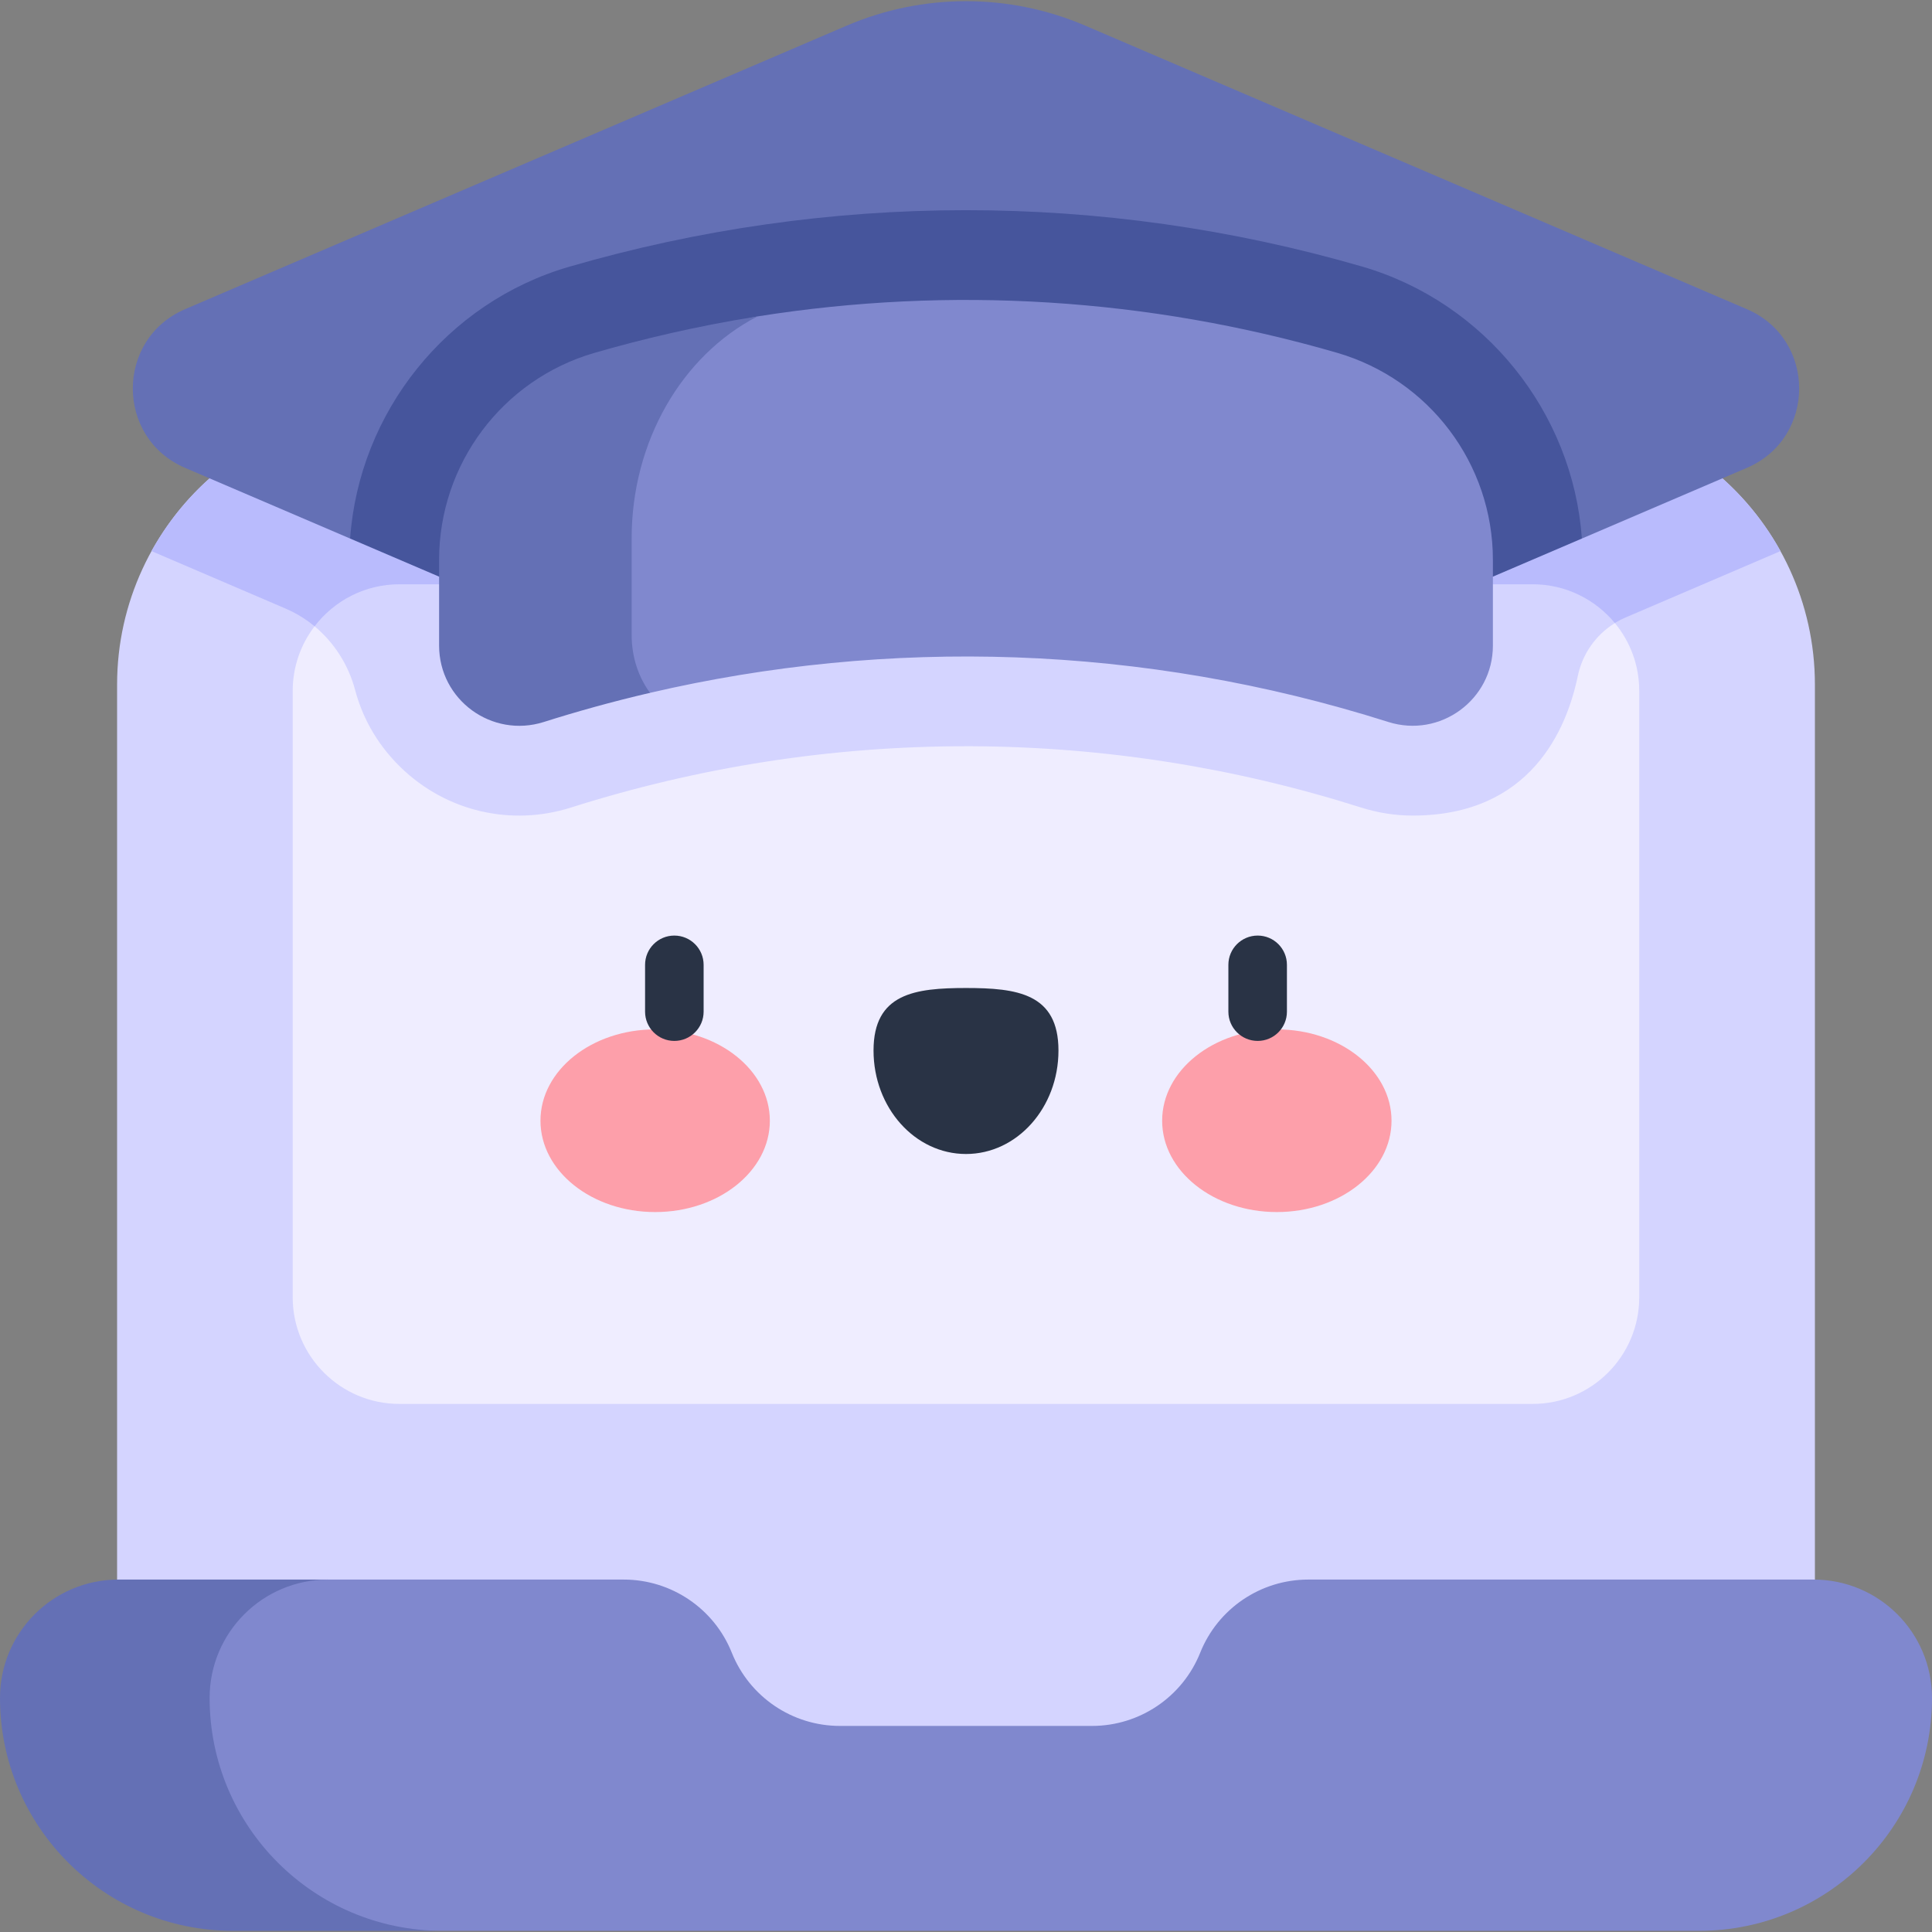 <svg width="36" height="36" viewBox="0 0 36 36" fill="none" xmlns="http://www.w3.org/2000/svg">
<rect x="0" y="0" width="36" height="36" fill="#808080" stroke="none"/>
<g clip-path="url(#clip0_1374_6413)">
<path d="M32.094 8.913H3.906C2.861 9.843 2.182 11.221 2.182 12.754V31.034C2.194 31.032 1.878 31.033 11.623 31.033C12.509 31.033 13.308 31.573 13.636 32.396C13.966 33.22 14.764 33.76 15.65 33.76H20.35C21.236 33.76 22.035 33.22 22.364 32.396C22.693 31.573 23.491 31.033 24.378 31.033C34.252 31.033 33.804 31.032 33.818 31.034C33.818 30.038 33.818 13.868 33.818 12.754C33.818 11.222 33.14 9.844 32.094 8.913Z" fill="#D4D4FF"/>
<path d="M32.094 8.913H3.906C3.473 9.299 3.106 9.758 2.823 10.269L5.32 11.339C5.966 11.616 6.437 12.18 6.618 12.859C6.735 13.298 6.975 13.818 7.462 14.294C8.317 15.128 9.533 15.399 10.64 15.047C13.026 14.289 15.502 13.905 17.999 13.905L18.114 13.905C20.571 13.917 23.009 14.301 25.359 15.046C25.673 15.146 25.997 15.197 26.324 15.197C28.526 15.197 29.196 13.583 29.4 12.596C29.501 12.11 29.831 11.703 30.287 11.507L33.177 10.269C32.894 9.758 32.527 9.299 32.094 8.913Z" fill="#B9BBFD"/>
<path d="M33.794 29.433C31.656 29.433 26.401 29.433 24.377 29.433C23.491 29.433 22.693 29.973 22.364 30.796C22.035 31.619 21.236 32.16 20.35 32.16C19.637 32.16 16.321 32.16 15.65 32.16C14.764 32.16 13.966 31.62 13.636 30.796C13.308 29.974 12.509 29.433 11.623 29.433H6.112C2.558 29.433 1.636 30.419 1.636 31.639C1.636 34.035 3.309 35.978 8.246 35.978H31.66C34.057 35.978 36 34.036 36 31.639C36 30.417 35.009 29.433 33.794 29.433Z" fill="#8088CE"/>
<path d="M3.906 31.639C3.906 30.421 4.893 29.433 6.112 29.433H2.206C0.989 29.433 0 30.419 0 31.639C0 34.035 1.943 35.978 4.34 35.978H8.246C5.85 35.978 3.906 34.036 3.906 31.639Z" fill="#6470B5"/>
<path d="M5.862 11.67C5.606 12.005 5.454 12.422 5.454 12.875V24.172C5.454 25.27 6.345 26.16 7.442 26.16H28.558C29.655 26.16 30.545 25.27 30.545 24.172V12.875C30.545 12.394 30.375 11.954 30.091 11.61L5.862 11.67Z" fill="#EFEDFF"/>
<path d="M28.558 10.887H7.442C6.798 10.887 6.225 11.195 5.862 11.67C6.227 11.973 6.493 12.389 6.618 12.86C6.735 13.298 6.975 13.819 7.462 14.294C8.317 15.128 9.533 15.399 10.64 15.047C13.026 14.29 15.502 13.905 17.999 13.905L18.114 13.905C20.571 13.917 23.009 14.301 25.359 15.046C25.673 15.146 25.997 15.197 26.324 15.197C28.526 15.197 29.195 13.583 29.4 12.596C29.486 12.183 29.737 11.828 30.091 11.61C29.726 11.169 29.175 10.887 28.558 10.887Z" fill="#D4D4FF"/>
<path d="M32.551 5.761L20.223 0.478C18.803 -0.13 17.197 -0.13 15.777 0.478L3.449 5.761C2.15 6.318 2.15 8.161 3.449 8.718C3.589 8.777 5.216 9.474 6.524 10.035H29.476C30.784 9.474 32.411 8.777 32.55 8.718C33.85 8.161 33.85 6.318 32.551 5.761Z" fill="#6470B5"/>
<path d="M25.375 4.965C20.539 3.564 15.433 3.568 10.604 4.971C8.321 5.635 6.691 7.684 6.524 10.035C7.393 10.408 8.122 10.72 8.182 10.745H27.818C27.878 10.72 28.607 10.408 29.476 10.035C29.308 7.682 27.669 5.63 25.375 4.965Z" fill="#46559C"/>
<path d="M24.909 6.572C21.394 5.553 17.714 5.324 14.114 5.896C10.591 6.651 10.309 8.232 10.309 10.029C10.309 10.045 10.309 10.555 10.309 10.541C10.369 11.495 10.227 12.905 12.112 12.91C16.54 11.879 21.284 11.999 25.866 13.452C26.834 13.76 27.818 13.039 27.818 12.03C27.818 11.921 27.818 10.427 27.818 10.434C27.818 8.642 26.631 7.071 24.909 6.572Z" fill="#8088CE"/>
<path d="M11.77 10.029C11.77 8.232 12.701 6.626 14.114 5.896C12.994 6.074 11.975 6.315 11.071 6.577C9.358 7.076 8.182 8.649 8.182 10.434V12.029C8.182 13.042 9.167 13.76 10.134 13.453C10.733 13.263 11.395 13.077 12.112 12.91C11.9 12.621 11.77 12.249 11.77 11.833C11.77 11.523 11.77 10.476 11.77 10.029Z" fill="#6470B5"/>
<path d="M23.792 19.181C24.972 19.181 25.929 19.943 25.929 20.883C25.929 21.823 24.972 22.585 23.792 22.585C22.612 22.585 21.655 21.823 21.655 20.883C21.655 19.943 22.612 19.181 23.792 19.181Z" fill="#FD9FAA"/>
<path d="M16.277 19.575C16.277 18.511 17.048 18.41 18 18.41C18.952 18.41 19.723 18.511 19.723 19.575C19.723 20.64 18.952 21.503 18 21.503C17.048 21.503 16.277 20.64 16.277 19.575Z" fill="#293345"/>
<path d="M12.208 19.181C13.388 19.181 14.345 19.943 14.345 20.883C14.345 21.823 13.388 22.585 12.208 22.585C11.028 22.585 10.071 21.823 10.071 20.883C10.07 19.943 11.028 19.181 12.208 19.181Z" fill="#FD9FAA"/>
<path d="M12.565 19.396C12.264 19.396 12.02 19.152 12.02 18.851V17.978C12.02 17.677 12.264 17.433 12.565 17.433C12.866 17.433 13.111 17.677 13.111 17.978V18.851C13.111 19.152 12.866 19.396 12.565 19.396Z" fill="#293345"/>
<path d="M23.435 19.396C23.134 19.396 22.889 19.152 22.889 18.851V17.978C22.889 17.677 23.134 17.433 23.435 17.433C23.736 17.433 23.98 17.677 23.98 17.978V18.851C23.98 19.152 23.736 19.396 23.435 19.396Z" fill="#293345"/>
</g>
<defs>
<clipPath id="clip0_1374_6413">
<rect width="36" height="36" fill="white"/>
</clipPath>
</defs>
</svg>
